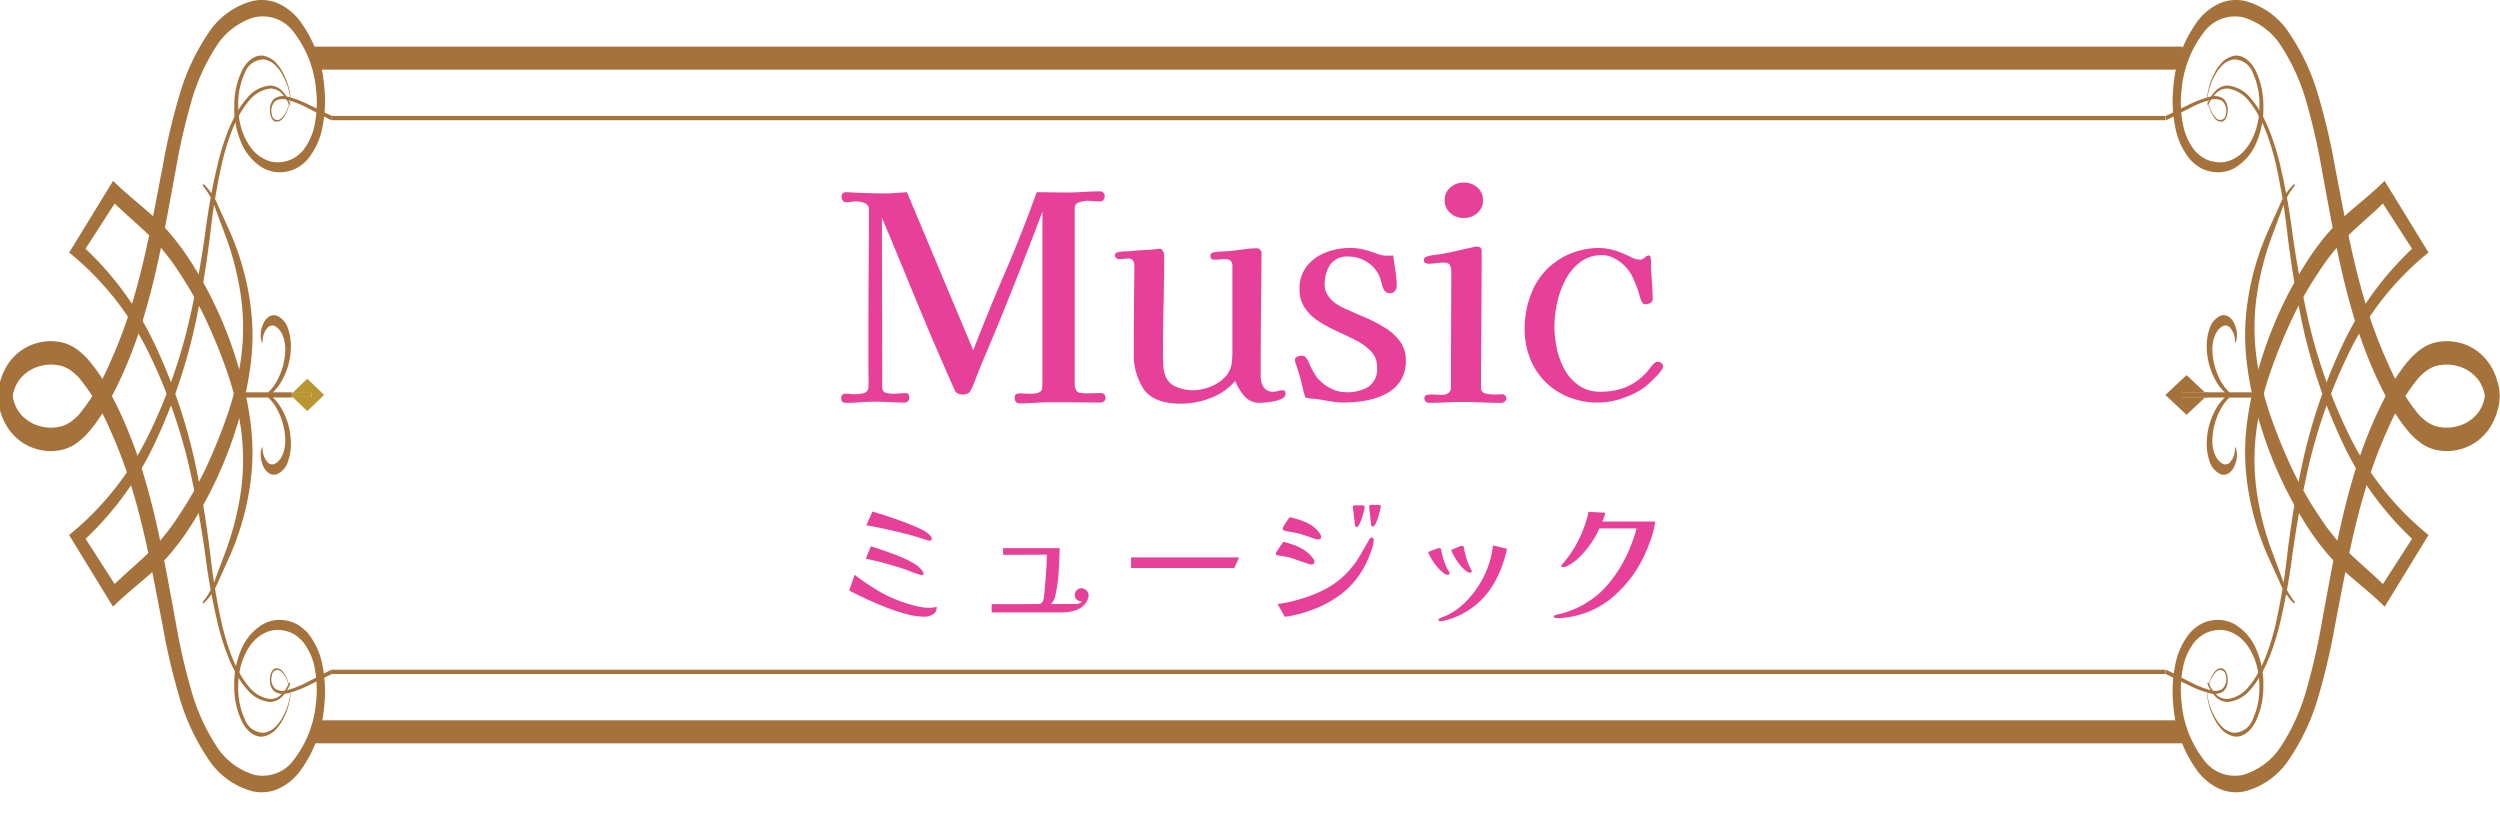 <svg xmlns="http://www.w3.org/2000/svg" xmlns:xlink="http://www.w3.org/1999/xlink" width="315" height="105" viewBox="0 0 315 105">
  <defs>
    <filter id="長方形_2171" x="32" y="0" width="257" height="105" filterUnits="userSpaceOnUse">
      <feOffset dx="3" dy="3" input="SourceAlpha"/>
      <feGaussianBlur stdDeviation="3" result="blur"/>
      <feFlood flood-color="#a5723c" flood-opacity="0.4"/>
      <feComposite operator="in" in2="blur"/>
      <feComposite in="SourceGraphic"/>
    </filter>
    <clipPath id="clip-path">
      <rect id="長方形_2170" data-name="長方形 2170" width="315" height="100" fill="#a5723c"/>
    </clipPath>
  </defs>
  <g id="グループ_16966" data-name="グループ 16966" transform="translate(-38 32.999)">
    <g transform="matrix(1, 0, 0, 1, 38, -33)" filter="url(#長方形_2171)">
      <rect id="長方形_2171-2" data-name="長方形 2171" width="239" height="87" rx="24" transform="translate(38 6)" fill="#fff"/>
    </g>
    <g id="グループ_13797" data-name="グループ 13797" transform="translate(38 -32.999)">
      <path id="パス_8340" data-name="パス 8340" d="M63.6,51.64H61.207l1.862,1.788,2.124-2.039L63.069,49.35l-1.862,1.788H63.6Z" transform="translate(-24.351 -1.629)" fill="#ba9632"/>
      <path id="パス_8341" data-name="パス 8341" d="M61.13,51.769l-.262.251.261.251h2.388v-.5Z" transform="translate(-24.273 -2.255)" fill="#ba9632"/>
      <g id="グループ_13795" data-name="グループ 13795" transform="translate(0)" clip-path="url(#clip-path)">
        <path id="パス_8342" data-name="パス 8342" d="M54.809,61.736a2.676,2.676,0,0,0,1.4-1.709,6.9,6.9,0,0,0,.308-2.658A8.777,8.777,0,0,0,55.059,53a5.785,5.785,0,0,0-.795-.914h2.487l-.206-.329.206-.329H54.265a5.783,5.783,0,0,0,.794-.914,8.777,8.777,0,0,0,1.458-4.367,6.9,6.9,0,0,0-.308-2.658,2.676,2.676,0,0,0-1.4-1.709,1.178,1.178,0,0,0-.939.056,1.918,1.918,0,0,0-.753.817,3.486,3.486,0,0,0-.369,1.244,2.753,2.753,0,0,0,.159,1.277l.081-.048a2.5,2.5,0,0,1,.551-1.772.78.78,0,0,1,1.046-.239,2.333,2.333,0,0,1,.9,1.1,4.5,4.5,0,0,1,.345,1.868,8.607,8.607,0,0,1-1.073,3.946,5.818,5.818,0,0,1-1.075,1.4h-3.8v.657h3.8a5.8,5.8,0,0,1,1.076,1.4,8.607,8.607,0,0,1,1.073,3.946,4.5,4.5,0,0,1-.345,1.868,2.334,2.334,0,0,1-.9,1.1.781.781,0,0,1-1.046-.238,2.5,2.5,0,0,1-.551-1.773l-.081-.048a2.756,2.756,0,0,0-.159,1.278,3.486,3.486,0,0,0,.369,1.244,1.921,1.921,0,0,0,.753.816,1.177,1.177,0,0,0,.939.056" transform="translate(-19.884 -1.994)" fill="#a5723c"/>
        <path id="パス_8343" data-name="パス 8343" d="M36.633,13.756a3.992,3.992,0,0,0,.055-2.216,7.489,7.489,0,0,0-.74-1.946,5.36,5.36,0,0,0-1.084-1.457,2.662,2.662,0,0,0-1.337-.643A2.537,2.537,0,0,0,31.109,9.2a9.229,9.229,0,0,0-.824,4.1c-.04,2.972,1.29,5.639,3.019,6.587a3.711,3.711,0,0,0,2.7.495,4.178,4.178,0,0,0,1.324-.48,4.92,4.92,0,0,0,1.162-1,7.654,7.654,0,0,0,1.458-3.374,14.147,14.147,0,0,0,.146-4.2,13.719,13.719,0,0,0-2.742-7.174A4.838,4.838,0,0,0,32.3,2.189a8.575,8.575,0,0,0-4.817,3.705,25.606,25.606,0,0,0-3.177,7.149,80.036,80.036,0,0,0-1.924,8.518c-1.1,5.885-2.114,11.951-3.8,17.7a59.237,59.237,0,0,1-3.021,8.23c-.6,1.3-1.21,2.5-1.893,3.718A18.809,18.809,0,0,1,11.35,54.54a9.252,9.252,0,0,1-1.414,1.285,5.568,5.568,0,0,1-1.608.79,6.442,6.442,0,0,1-3.221.028,6.332,6.332,0,0,1-3.1-1.794,6.923,6.923,0,0,1-.7-.855A8.143,8.143,0,0,1,.7,52.9a7.421,7.421,0,0,1-.456-1.3,5.872,5.872,0,0,1,0-3.378,7.459,7.459,0,0,1,.456-1.3,8.261,8.261,0,0,1,.6-1.092,6.936,6.936,0,0,1,.7-.856,6.334,6.334,0,0,1,3.1-1.794,6.444,6.444,0,0,1,3.221.028A5.587,5.587,0,0,1,9.937,44a9.2,9.2,0,0,1,1.414,1.285,18.739,18.739,0,0,1,2.317,3.328c.683,1.213,1.29,2.42,1.893,3.718a59.473,59.473,0,0,1,3.022,8.229c1.689,5.753,2.7,11.819,3.8,17.7a79.157,79.157,0,0,0,1.926,8.516,25.6,25.6,0,0,0,3.176,7.148,8.573,8.573,0,0,0,4.815,3.7,4.836,4.836,0,0,0,5.044-1.963,13.7,13.7,0,0,0,2.741-7.17,14.139,14.139,0,0,0-.146-4.2,7.623,7.623,0,0,0-1.458-3.372,4.923,4.923,0,0,0-1.161-1A4.172,4.172,0,0,0,36,79.441a3.7,3.7,0,0,0-2.694.494c-1.729.946-3.058,3.612-3.019,6.583a9.229,9.229,0,0,0,.824,4.1,2.534,2.534,0,0,0,2.417,1.71,2.654,2.654,0,0,0,1.337-.642,5.385,5.385,0,0,0,1.084-1.457,7.525,7.525,0,0,0,.74-1.945,3.992,3.992,0,0,0-.055-2.216,4.055,4.055,0,0,1,.123,2.251,8.066,8.066,0,0,1-.7,2.054,5.95,5.95,0,0,1-1.087,1.607,3,3,0,0,1-1.417.8c-1.022.227-2.085-.516-2.748-1.759a10.016,10.016,0,0,1-1.023-4.49,10.907,10.907,0,0,1,.853-4.628,6.737,6.737,0,0,1,2.4-3.019,4.3,4.3,0,0,1,3.04-.737,4.643,4.643,0,0,1,1.531.467,5.508,5.508,0,0,1,1.423,1.128,8.97,8.97,0,0,1,1.859,4.066,16.643,16.643,0,0,1,.248,4.948,16.159,16.159,0,0,1-3.059,8.405,7.162,7.162,0,0,1-2.814,2.259,5.26,5.26,0,0,1-3.144.291,9.572,9.572,0,0,1-5.609-4.071,27.628,27.628,0,0,1-3.63-7.764A80.3,80.3,0,0,1,20.8,79.021C19.648,73.1,18.608,67.2,16.962,61.763a58.462,58.462,0,0,0-2.874-7.726A27.228,27.228,0,0,0,10.3,47.687a7.307,7.307,0,0,0-1.119-1.012A4.094,4.094,0,0,0,8,46.105a5.278,5.278,0,0,0-2.6,0,4.838,4.838,0,0,0-2.351,1.352,4.609,4.609,0,0,0-.456.555,5.378,5.378,0,0,0-.354.647,3.779,3.779,0,0,0-.248.718,1.613,1.613,0,0,0-.1.536,1.576,1.576,0,0,0,.1.537,3.79,3.79,0,0,0,.248.719,5.214,5.214,0,0,0,.354.647,4.618,4.618,0,0,0,.456.556A4.843,4.843,0,0,0,5.4,53.721a5.28,5.28,0,0,0,2.6,0,4.1,4.1,0,0,0,1.179-.572A7.284,7.284,0,0,0,10.3,52.137a27.207,27.207,0,0,0,3.791-6.349,58.688,58.688,0,0,0,2.876-7.726C18.611,32.628,19.65,26.72,20.8,20.8a79.393,79.393,0,0,1,2.088-8.852,27.59,27.59,0,0,1,3.629-7.763A9.567,9.567,0,0,1,32.124.119a5.249,5.249,0,0,1,3.143.29A7.167,7.167,0,0,1,38.08,2.666a16.16,16.16,0,0,1,3.058,8.4,16.615,16.615,0,0,1-.247,4.947,8.937,8.937,0,0,1-1.859,4.063,5.506,5.506,0,0,1-1.423,1.128,4.612,4.612,0,0,1-1.529.466,4.3,4.3,0,0,1-3.039-.735,6.734,6.734,0,0,1-2.4-3.018,10.907,10.907,0,0,1-.853-4.626A10.02,10.02,0,0,1,30.808,8.8c.663-1.243,1.725-1.986,2.747-1.759a3,3,0,0,1,1.417.8,5.972,5.972,0,0,1,1.087,1.606,8.067,8.067,0,0,1,.7,2.054,4.055,4.055,0,0,1-.123,2.251" transform="translate(-0.267 -0.001)" fill="#a5723c"/>
        <path id="パス_8344" data-name="パス 8344" d="M42.665,87.5a4.645,4.645,0,0,1-1.081,1.731,2.179,2.179,0,0,1-1.492.62,4.2,4.2,0,0,1-2.879-1.586c-1.693-1.911-2.785-4.818-3.567-7.779a82.781,82.781,0,0,1-1.707-9.256c-.436-3.105-.962-6.169-1.617-9.159a67.235,67.235,0,0,0-5.651-16.52,37.165,37.165,0,0,0-9.132-11.716L14.8,33.22l.6-.971,4.548-7.424.385-.628.489.468c1.44,1.38,2.986,2.563,4.517,3.947a24.657,24.657,0,0,1,2.247,2.3,33.75,33.75,0,0,1,2.054,2.715A50.7,50.7,0,0,1,35.963,47.07a42.511,42.511,0,0,1,1.747,8.052,28.924,28.924,0,0,1,.17,4.317,31.2,31.2,0,0,1-.465,4.231,34.452,34.452,0,0,1-2.282,7.588L33.614,74.61A7.672,7.672,0,0,1,31.7,77.472l-.071-.224a8.948,8.948,0,0,0,1.634-3.013l1.318-3.53a36.839,36.839,0,0,0,1.862-7.424,28.714,28.714,0,0,0,.013-7.775,38.481,38.481,0,0,0-1.793-7.359,68.639,68.639,0,0,0-2.75-6.719,47.327,47.327,0,0,0-3.391-5.9,25.718,25.718,0,0,0-3.976-4.791c-1.445-1.386-2.99-2.645-4.482-4.155l.873-.16-4.662,7.239-.148-1.588a39.664,39.664,0,0,1,9.338,12.459,70.266,70.266,0,0,1,5.6,17.141c.618,3.07,1.1,6.2,1.489,9.35a82.776,82.776,0,0,0,1.527,9.183c.712,2.915,1.729,5.766,3.308,7.649a4.11,4.11,0,0,0,2.7,1.622,1.969,1.969,0,0,0,1.394-.517,4.241,4.241,0,0,0,1.045-1.591Z" transform="translate(-6.086 -1.405)" fill="#a5723c"/>
        <path id="パス_8345" data-name="パス 8345" d="M42.531,14.254a4.227,4.227,0,0,0-1.045-1.591,1.968,1.968,0,0,0-1.394-.516,4.105,4.105,0,0,0-2.7,1.621c-1.579,1.883-2.6,4.734-3.308,7.649A82.635,82.635,0,0,0,32.56,30.6c-.389,3.148-.872,6.28-1.489,9.35a70.214,70.214,0,0,1-5.6,17.141,39.672,39.672,0,0,1-9.337,12.459l.148-1.588L20.939,75.2l-.874-.16c1.492-1.51,3.038-2.77,4.482-4.155a25.67,25.67,0,0,0,3.976-4.791,47.2,47.2,0,0,0,3.391-5.9,68.373,68.373,0,0,0,2.751-6.718,38.527,38.527,0,0,0,1.793-7.359,28.715,28.715,0,0,0-.014-7.775,36.8,36.8,0,0,0-1.861-7.424l-1.318-3.529a8.944,8.944,0,0,0-1.634-3.014l.071-.224a7.658,7.658,0,0,1,1.913,2.862l1.52,3.352a34.451,34.451,0,0,1,2.282,7.588,31.1,31.1,0,0,1,.465,4.231,28.762,28.762,0,0,1-.17,4.317,42.511,42.511,0,0,1-1.747,8.052A50.741,50.741,0,0,1,29.63,68a33.892,33.892,0,0,1-2.054,2.715,24.621,24.621,0,0,1-2.248,2.3c-1.531,1.384-3.077,2.567-4.517,3.947l-.488.468-.385-.628L15.39,69.374l-.6-.971.743-.618A37.164,37.164,0,0,0,24.67,56.069a67.243,67.243,0,0,0,5.652-16.52c.654-2.991,1.18-6.055,1.616-9.16a82.821,82.821,0,0,1,1.707-9.256c.782-2.961,1.875-5.869,3.567-7.779a4.2,4.2,0,0,1,2.879-1.586,2.18,2.18,0,0,1,1.493.62,4.644,4.644,0,0,1,1.081,1.731Z" transform="translate(-6.086 -0.987)" fill="#a5723c"/>
        <path id="パス_8346" data-name="パス 8346" d="M300.381,16.269H69.282l.049-.54h231.05Z" transform="translate(-27.516 -1.121)" fill="#a5723c"/>
        <rect id="長方形_2168" data-name="長方形 2168" width="235.419" height="2.899" transform="translate(39.581 5.875)" fill="#a5723c"/>
        <path id="パス_8347" data-name="パス 8347" d="M58.867,14.245a3.448,3.448,0,0,1-.893,1.866.982.982,0,0,1-.751.244c-.27-.021-.53-.341-.632-.737a2.588,2.588,0,0,1-.046-1.268,1.631,1.631,0,0,1,.555-.928,2.01,2.01,0,0,1,1.519-.23,12.958,12.958,0,0,1,2.9,1.1c.945.439,1.876.94,2.8,1.358l-.071.532c-.965-.459-1.875-.979-2.819-1.442a13.086,13.086,0,0,0-2.839-1.153,1.869,1.869,0,0,0-1.4.162,1.7,1.7,0,0,0-.438,1.751.687.687,0,0,0,1.17.452,3.156,3.156,0,0,0,.906-1.73Z" transform="translate(-22.483 -1.034)" fill="#a5723c"/>
        <path id="パス_8348" data-name="パス 8348" d="M455.221,52.158h3l-2.336,2.192-2.664-2.5,2.664-2.5,2.335,2.192h-2.995Z" transform="translate(-180.382 -2.085)" fill="#a5723c"/>
        <path id="パス_8349" data-name="パス 8349" d="M458.648,52.426h-3.356v-.657h3.356l.368.329Z" transform="translate(-180.537 -2.332)" fill="#a5723c"/>
        <path id="パス_8350" data-name="パス 8350" d="M460.336,61.736a2.676,2.676,0,0,1-1.4-1.709,6.9,6.9,0,0,1-.308-2.658A8.776,8.776,0,0,1,460.086,53a5.753,5.753,0,0,1,.795-.914h-2.487l.206-.329-.206-.329h2.486a5.78,5.78,0,0,1-.794-.914,8.776,8.776,0,0,1-1.458-4.367,6.9,6.9,0,0,1,.308-2.658,2.676,2.676,0,0,1,1.4-1.709,1.178,1.178,0,0,1,.939.056,1.918,1.918,0,0,1,.753.817A3.486,3.486,0,0,1,462.4,43.9a2.754,2.754,0,0,1-.159,1.277l-.081-.048a2.5,2.5,0,0,0-.551-1.772.78.78,0,0,0-1.046-.239,2.334,2.334,0,0,0-.9,1.1,4.5,4.5,0,0,0-.345,1.868,8.607,8.607,0,0,0,1.073,3.946,5.817,5.817,0,0,0,1.075,1.4h3.8v.657h-3.8a5.8,5.8,0,0,0-1.076,1.4,8.607,8.607,0,0,0-1.073,3.946,4.5,4.5,0,0,0,.345,1.868,2.334,2.334,0,0,0,.9,1.1.781.781,0,0,0,1.046-.238,2.5,2.5,0,0,0,.551-1.773l.081-.048a2.756,2.756,0,0,1,.159,1.278,3.486,3.486,0,0,1-.369,1.244,1.921,1.921,0,0,1-.753.816,1.178,1.178,0,0,1-.939.056" transform="translate(-180.56 -1.994)" fill="#a5723c"/>
        <path id="パス_8351" data-name="パス 8351" d="M456.246,13.756a4.055,4.055,0,0,1-.123-2.251,8.047,8.047,0,0,1,.7-2.054,5.974,5.974,0,0,1,1.087-1.606,3,3,0,0,1,1.417-.8c1.022-.227,2.085.516,2.747,1.759a10.021,10.021,0,0,1,1.022,4.489,10.917,10.917,0,0,1-.853,4.626,6.734,6.734,0,0,1-2.4,3.018,4.3,4.3,0,0,1-3.039.735,4.612,4.612,0,0,1-1.529-.466,5.507,5.507,0,0,1-1.423-1.128,8.937,8.937,0,0,1-1.859-4.063,16.613,16.613,0,0,1-.247-4.947,16.16,16.16,0,0,1,3.058-8.4A7.163,7.163,0,0,1,457.613.409a5.248,5.248,0,0,1,3.143-.29,9.567,9.567,0,0,1,5.607,4.07,27.589,27.589,0,0,1,3.629,7.763,79.257,79.257,0,0,1,2.087,8.852c1.151,5.916,2.191,11.824,3.837,17.258a58.687,58.687,0,0,0,2.876,7.726,27.208,27.208,0,0,0,3.791,6.349,7.282,7.282,0,0,0,1.119,1.012,4.1,4.1,0,0,0,1.179.572,5.28,5.28,0,0,0,2.6,0,4.843,4.843,0,0,0,2.351-1.351,4.612,4.612,0,0,0,.456-.556,5.2,5.2,0,0,0,.354-.647,3.827,3.827,0,0,0,.248-.719,1.578,1.578,0,0,0,.1-.537,1.632,1.632,0,0,0-.1-.536,3.782,3.782,0,0,0-.248-.718,5.376,5.376,0,0,0-.354-.647,4.615,4.615,0,0,0-.456-.555,4.838,4.838,0,0,0-2.351-1.352,5.28,5.28,0,0,0-2.6,0,4.109,4.109,0,0,0-1.179.571,7.329,7.329,0,0,0-1.119,1.012,27.227,27.227,0,0,0-3.791,6.349,58.456,58.456,0,0,0-2.874,7.726c-1.647,5.434-2.686,11.342-3.837,17.258a80.174,80.174,0,0,1-2.086,8.854,27.611,27.611,0,0,1-3.629,7.764,9.572,9.572,0,0,1-5.609,4.071,5.26,5.26,0,0,1-3.144-.291A7.157,7.157,0,0,1,454.8,97.16a16.16,16.16,0,0,1-3.059-8.405,16.645,16.645,0,0,1,.248-4.948,8.965,8.965,0,0,1,1.859-4.066,5.508,5.508,0,0,1,1.423-1.128,4.643,4.643,0,0,1,1.531-.467,4.3,4.3,0,0,1,3.039.737,6.734,6.734,0,0,1,2.4,3.019,10.907,10.907,0,0,1,.853,4.628,10.016,10.016,0,0,1-1.023,4.49c-.663,1.243-1.725,1.986-2.748,1.759a3,3,0,0,1-1.417-.8,5.95,5.95,0,0,1-1.087-1.607,8.068,8.068,0,0,1-.7-2.054,4.055,4.055,0,0,1,.123-2.251,3.992,3.992,0,0,0-.055,2.216,7.478,7.478,0,0,0,.74,1.945,5.371,5.371,0,0,0,1.084,1.457,2.654,2.654,0,0,0,1.337.642,2.534,2.534,0,0,0,2.417-1.71,9.237,9.237,0,0,0,.825-4.1c.039-2.971-1.29-5.636-3.019-6.583a3.7,3.7,0,0,0-2.694-.494,4.173,4.173,0,0,0-1.324.48,4.925,4.925,0,0,0-1.161,1,7.624,7.624,0,0,0-1.458,3.372,14.142,14.142,0,0,0-.146,4.2,13.7,13.7,0,0,0,2.741,7.17,4.836,4.836,0,0,0,5.044,1.963,8.573,8.573,0,0,0,4.815-3.7,25.6,25.6,0,0,0,3.176-7.148,79.164,79.164,0,0,0,1.926-8.516c1.1-5.886,2.114-11.952,3.8-17.7a59.4,59.4,0,0,1,3.022-8.229c.6-1.3,1.211-2.5,1.893-3.718a18.743,18.743,0,0,1,2.317-3.328A9.205,9.205,0,0,1,482.942,44a5.58,5.58,0,0,1,1.608-.791,6.444,6.444,0,0,1,3.222-.028,6.334,6.334,0,0,1,3.1,1.794,6.936,6.936,0,0,1,.7.856,8.268,8.268,0,0,1,.6,1.092,7.456,7.456,0,0,1,.456,1.3,5.872,5.872,0,0,1,0,3.378,7.42,7.42,0,0,1-.456,1.3,8.149,8.149,0,0,1-.6,1.093,6.921,6.921,0,0,1-.7.855,6.332,6.332,0,0,1-3.1,1.794,6.444,6.444,0,0,1-3.222-.028,5.573,5.573,0,0,1-1.607-.79,9.254,9.254,0,0,1-1.414-1.285,18.807,18.807,0,0,1-2.317-3.328c-.682-1.213-1.29-2.42-1.893-3.718a59.313,59.313,0,0,1-3.021-8.23c-1.689-5.753-2.7-11.819-3.8-17.7a80.183,80.183,0,0,0-1.924-8.518,25.607,25.607,0,0,0-3.177-7.149,8.575,8.575,0,0,0-4.817-3.705,4.838,4.838,0,0,0-5.046,1.964,13.718,13.718,0,0,0-2.742,7.174,14.145,14.145,0,0,0,.146,4.2,7.655,7.655,0,0,0,1.458,3.374,4.92,4.92,0,0,0,1.162,1,4.172,4.172,0,0,0,1.324.48,3.711,3.711,0,0,0,2.7-.495c1.729-.947,3.059-3.614,3.019-6.587a9.238,9.238,0,0,0-.824-4.1,2.537,2.537,0,0,0-2.418-1.711,2.662,2.662,0,0,0-1.337.643,5.373,5.373,0,0,0-1.084,1.457,7.531,7.531,0,0,0-.74,1.946,3.993,3.993,0,0,0,.055,2.216" transform="translate(-177.912 -0.001)" fill="#a5723c"/>
        <path id="パス_8352" data-name="パス 8352" d="M459,87.369a4.227,4.227,0,0,0,1.045,1.591,1.967,1.967,0,0,0,1.393.516,4.1,4.1,0,0,0,2.7-1.621c1.579-1.883,2.6-4.734,3.308-7.649a82.631,82.631,0,0,0,1.527-9.183c.389-3.148.872-6.28,1.489-9.351a70.217,70.217,0,0,1,5.6-17.14A39.672,39.672,0,0,1,485.4,32.074l-.148,1.588-4.662-7.239.874.16c-1.492,1.51-3.038,2.77-4.482,4.155a25.673,25.673,0,0,0-3.976,4.791,47.251,47.251,0,0,0-3.391,5.9,68.483,68.483,0,0,0-2.751,6.719,38.528,38.528,0,0,0-1.793,7.359,28.713,28.713,0,0,0,.014,7.775A36.8,36.8,0,0,0,466.95,70.7l1.318,3.529a8.943,8.943,0,0,0,1.634,3.014l-.071.224a7.657,7.657,0,0,1-1.913-2.862l-1.52-3.352a34.45,34.45,0,0,1-2.282-7.588,31.1,31.1,0,0,1-.465-4.231,28.848,28.848,0,0,1,.169-4.317,42.581,42.581,0,0,1,1.747-8.053A50.747,50.747,0,0,1,471.9,33.623a33.742,33.742,0,0,1,2.054-2.715,24.539,24.539,0,0,1,2.248-2.3c1.531-1.384,3.077-2.567,4.517-3.947l.488-.469.385.629,4.548,7.424.6.971-.743.617a37.18,37.18,0,0,0-9.132,11.717,67.241,67.241,0,0,0-5.652,16.52c-.654,2.991-1.18,6.055-1.616,9.16a82.841,82.841,0,0,1-1.707,9.256c-.782,2.961-1.875,5.869-3.567,7.778a4.2,4.2,0,0,1-2.879,1.587,2.18,2.18,0,0,1-1.493-.62,4.652,4.652,0,0,1-1.081-1.731Z" transform="translate(-180.747 -1.405)" fill="#a5723c"/>
        <path id="パス_8353" data-name="パス 8353" d="M458.869,14.119a4.644,4.644,0,0,1,1.081-1.731,2.179,2.179,0,0,1,1.492-.62,4.2,4.2,0,0,1,2.879,1.586c1.693,1.911,2.785,4.818,3.567,7.778a82.871,82.871,0,0,1,1.707,9.257c.436,3.105.962,6.169,1.617,9.159a67.234,67.234,0,0,0,5.651,16.52A37.167,37.167,0,0,0,486,67.785l.743.618-.6.971L481.6,76.8l-.385.628-.488-.468c-1.44-1.38-2.987-2.563-4.518-3.947a24.651,24.651,0,0,1-2.247-2.3A33.915,33.915,0,0,1,471.9,68a50.707,50.707,0,0,1-6.333-13.446,42.5,42.5,0,0,1-1.747-8.053,28.9,28.9,0,0,1-.17-4.316,31.287,31.287,0,0,1,.465-4.231,34.455,34.455,0,0,1,2.282-7.588l1.519-3.352a7.665,7.665,0,0,1,1.913-2.862l.071.224a8.939,8.939,0,0,0-1.634,3.013l-1.318,3.53a36.832,36.832,0,0,0-1.862,7.424,28.712,28.712,0,0,0-.013,7.775,38.485,38.485,0,0,0,1.793,7.359,68.514,68.514,0,0,0,2.75,6.718,47.259,47.259,0,0,0,3.391,5.9,25.716,25.716,0,0,0,3.976,4.791c1.444,1.386,2.99,2.645,4.482,4.155l-.873.16,4.662-7.239.148,1.587a39.637,39.637,0,0,1-9.337-12.458,70.237,70.237,0,0,1-5.6-17.141c-.618-3.07-1.1-6.2-1.489-9.35a82.767,82.767,0,0,0-1.527-9.183c-.712-2.915-1.729-5.766-3.308-7.649a4.11,4.11,0,0,0-2.7-1.622,1.969,1.969,0,0,0-1.394.517A4.234,4.234,0,0,0,459,14.254Z" transform="translate(-180.747 -0.987)" fill="#a5723c"/>
        <path id="パス_8354" data-name="パス 8354" d="M455.656,14.245a3.447,3.447,0,0,0,.893,1.866.982.982,0,0,0,.751.244c.27-.021.53-.341.632-.737a2.588,2.588,0,0,0,.046-1.268,1.631,1.631,0,0,0-.555-.928,2.01,2.01,0,0,0-1.519-.23,12.958,12.958,0,0,0-2.9,1.1c-.945.439-1.876.94-2.8,1.358l.071.532c.965-.459,1.875-.979,2.819-1.442a13.085,13.085,0,0,1,2.839-1.153,1.869,1.869,0,0,1,1.4.162,1.7,1.7,0,0,1,.438,1.751.687.687,0,0,1-1.17.452,3.155,3.155,0,0,1-.906-1.73Z" transform="translate(-177.338 -1.034)" fill="#a5723c"/>
        <path id="パス_8355" data-name="パス 8355" d="M300.381,87.931H69.282l.049.54h231.05Z" transform="translate(-27.516 -3.547)" fill="#a5723c"/>
        <rect id="長方形_2169" data-name="長方形 2169" width="235.419" height="2.899" transform="translate(39.581 90.758)" fill="#a5723c"/>
        <path id="パス_8356" data-name="パス 8356" d="M58.867,89.862A3.448,3.448,0,0,0,57.974,88a.982.982,0,0,0-.751-.244c-.27.021-.53.341-.632.737a2.588,2.588,0,0,0-.046,1.268,1.63,1.63,0,0,0,.555.928,2.01,2.01,0,0,0,1.519.23,12.958,12.958,0,0,0,2.9-1.1c.945-.439,1.876-.94,2.8-1.358l-.071-.532c-.965.459-1.875.979-2.819,1.442a13.135,13.135,0,0,1-2.839,1.153,1.865,1.865,0,0,1-1.4-.163,1.693,1.693,0,0,1-.438-1.75.687.687,0,0,1,1.17-.452,3.156,3.156,0,0,1,.906,1.73Z" transform="translate(-22.483 -3.541)" fill="#a5723c"/>
        <path id="パス_8357" data-name="パス 8357" d="M455.656,89.862A3.447,3.447,0,0,1,456.55,88a.982.982,0,0,1,.751-.244c.27.021.53.341.632.737a2.588,2.588,0,0,1,.046,1.268,1.631,1.631,0,0,1-.555.928,2.01,2.01,0,0,1-1.519.23,12.959,12.959,0,0,1-2.9-1.1c-.945-.439-1.876-.94-2.8-1.358l.071-.532c.965.459,1.875.979,2.819,1.442a13.134,13.134,0,0,0,2.839,1.153,1.864,1.864,0,0,0,1.4-.163,1.693,1.693,0,0,0,.438-1.75.687.687,0,0,0-1.17-.452,3.155,3.155,0,0,0-.906,1.73Z" transform="translate(-177.338 -3.541)" fill="#a5723c"/>
      </g>
    </g>
    <g id="グループ_14380" data-name="グループ 14380" transform="translate(254 -43.695)">
      <path id="パス_9846" data-name="パス 9846" d="M-39.906-1.26a.987.987,0,0,1-.468.954,2.079,2.079,0,0,1-1.08.288,8.869,8.869,0,0,1-2.259-.333A24.72,24.72,0,0,1-46.287-1.2q-1.323-.513-2.529-1.08t-2.106-1.035l.684-1.98a30.53,30.53,0,0,0,3.06,2.07,16.7,16.7,0,0,0,3.384,1.494q.648.216,1.458.405a6.545,6.545,0,0,0,1.476.189A3.523,3.523,0,0,0-39.906-1.26Zm-1.656-4.122a.1.1,0,0,1-.063.1.339.339,0,0,1-.135.027,1.868,1.868,0,0,1-.441-.108q-.333-.108-.738-.261l-.765-.288q-.36-.135-.54-.189-1.134-.36-2.277-.675t-2.313-.549l.648-1.566L-47-8.5q.7.234,1.485.522t1.53.621a9.826,9.826,0,0,1,1.332.711,3.543,3.543,0,0,1,.891.774,2.251,2.251,0,0,1,.144.225A.545.545,0,0,1-41.562-5.382Zm1.044-4.446a.189.189,0,0,1-.1.18.426.426,0,0,1-.207.054.656.656,0,0,1-.108-.009.711.711,0,0,1-.108-.027q-.882-.306-1.764-.558t-1.782-.468q-1.044-.252-2.079-.477t-2.1-.4l.774-1.728q.45.126,1.188.36t1.6.531q.864.3,1.71.63t1.512.648a4.813,4.813,0,0,1,.99.585,1.987,1.987,0,0,1,.306.3A.592.592,0,0,1-40.518-9.828Zm19.764,7.146a1.075,1.075,0,0,1-.09.414,3.765,3.765,0,0,1-.18.378,2.166,2.166,0,0,1-.819.81,3.718,3.718,0,0,1-1.1.4A5.908,5.908,0,0,1-24.1-.558h-8.874v-.594q0-.234.018-.468.18.018.36.018h3.051q1.341,0,2.691-.018a.943.943,0,0,0,.4-.522,1.922,1.922,0,0,0,.072-.351q.018-.171.036-.351.126-1.242.216-2.493t.108-2.493l-5.508.018v-.846h7.128q-.036,1.476-.126,2.988a18.409,18.409,0,0,1-.414,2.952,2.207,2.207,0,0,1-.54,1.1h3.024a1.138,1.138,0,0,0,.9-.324h-.018a.94.94,0,0,1-.63-.2.7.7,0,0,1-.288-.594.876.876,0,0,1,.234-.6A.744.744,0,0,1-21.69-3.6a.914.914,0,0,1,.657.27A.87.87,0,0,1-20.754-2.682ZM-1.8-7.488l-.594,1.332H-15.408V-7.488Zm9.5.576a.27.27,0,0,1-.126.243.49.49,0,0,1-.27.081,1.785,1.785,0,0,1-.36-.09q-.288-.09-.576-.189L5.976-7Q5.6-7.128,5.22-7.263t-.756-.243q-.144-.036-.486-.09L3.312-7.7a2.588,2.588,0,0,1-.414-.09h.018q-.072-.036-.072-.18a1.165,1.165,0,0,1,.2-.4q.2-.315.423-.639t.3-.432a9.444,9.444,0,0,1,1.44.423,6.194,6.194,0,0,1,1.368.72A3.707,3.707,0,0,1,7.6-7.236q.036.072.072.153A.416.416,0,0,1,7.7-6.912Zm7.47-2.754a3.57,3.57,0,0,1-.2,1.008q-.2.63-.459,1.251a10.8,10.8,0,0,1-.459.981A10.81,10.81,0,0,1,10.26-2.3,14.471,14.471,0,0,1,7.236-.819,15.962,15.962,0,0,1,3.96,0l-.9-1.62A15.124,15.124,0,0,0,5.1-2.007a21.242,21.242,0,0,0,2.151-.675,14.783,14.783,0,0,0,1.89-.846,11.973,11.973,0,0,0,1.665-1.107,9.824,9.824,0,0,0,1.431-1.4A11.768,11.768,0,0,0,13.5-7.821q.54-.945,1.08-1.881a1.609,1.609,0,0,1,.135-.189.256.256,0,0,1,.207-.1.2.2,0,0,1,.2.108A.479.479,0,0,1,15.174-9.666Zm-6.624-.4a.27.27,0,0,1-.126.243.49.49,0,0,1-.27.081,1.9,1.9,0,0,1-.432-.1q-.324-.1-.657-.225a4.974,4.974,0,0,0-.477-.162,9.4,9.4,0,0,0-1-.3q-.495-.117-1.035-.189a3.23,3.23,0,0,0-.342-.063,1.092,1.092,0,0,1-.342-.1.419.419,0,0,1-.135-.09.31.31,0,0,1-.027-.162,1.13,1.13,0,0,1,.189-.4q.189-.306.4-.612l.279-.414a12.01,12.01,0,0,1,1.44.405,6.119,6.119,0,0,1,1.4.693,3.327,3.327,0,0,1,1.026,1.062q.036.072.072.153A.416.416,0,0,1,8.55-10.062Zm5.472-3.744a2.739,2.739,0,0,1-.1.54q-.1.4-.252.855a5.244,5.244,0,0,1-.324.783q-.171.324-.315.324-.108,0-.2-.144l-.045-.342q-.045-.342-.1-.81t-.1-.846q-.045-.378-.045-.432,0-.144.288-.162a1.853,1.853,0,0,1,.378,0h.54a.365.365,0,0,1,.207.045A.223.223,0,0,1,14.022-13.806Zm2.034-.108a2.868,2.868,0,0,1-.1.549q-.1.4-.243.864a5.059,5.059,0,0,1-.315.792q-.171.333-.333.333a.22.22,0,0,1-.2-.126l-.045-.342q-.045-.342-.09-.81t-.09-.846q-.045-.378-.045-.432,0-.108.162-.144a1.325,1.325,0,0,1,.351-.027q.189.009.261.009.144,0,.414-.009T16.056-13.914Zm8.676,8.46a.127.127,0,0,1-.081.126.416.416,0,0,1-.171.036.408.408,0,0,1-.144-.027,1.326,1.326,0,0,0-.144-.045,4,4,0,0,1-.855-.738,7.466,7.466,0,0,1-.792-1.044,5.335,5.335,0,0,1-.513-1.008q.108-.054.405-.171t.594-.225a1.541,1.541,0,0,1,.387-.108q.234,0,.279.3t.081.459a10.765,10.765,0,0,0,.351,1.134,6.189,6.189,0,0,0,.513,1.062.726.726,0,0,1,.063.117A.339.339,0,0,1,24.732-5.454Zm7.236-3.114a15.728,15.728,0,0,1-1.341,3.8,10.471,10.471,0,0,1-2.313,3.033A10.049,10.049,0,0,1,24.822.27q-.234.072-.63.171a2.756,2.756,0,0,1-.63.1A.442.442,0,0,1,23.4.5Q23.31.468,23.31.4q0-.108.189-.207a3.585,3.585,0,0,1,.4-.18q.216-.081.27-.1A8.225,8.225,0,0,0,25.452-.8a8.49,8.49,0,0,0,1.116-.909,12.26,12.26,0,0,0,2.448-3.33A11.621,11.621,0,0,0,30.2-9ZM27.522-5.724a.134.134,0,0,1-.072.117.3.3,0,0,1-.162.045.607.607,0,0,1-.27-.072,3.674,3.674,0,0,1-.837-.738,7.23,7.23,0,0,1-.756-1.044,5.933,5.933,0,0,1-.495-1.008q.144-.054.423-.18t.558-.234a1.358,1.358,0,0,1,.369-.108.207.207,0,0,1,.234.162q.036.162.054.306.072.342.2.819a8.526,8.526,0,0,0,.306.936,5.458,5.458,0,0,0,.36.765.74.74,0,0,0,.063.108A.218.218,0,0,1,27.522-5.724Zm23.112-6.282a11.114,11.114,0,0,1-.5,2.1,21.109,21.109,0,0,1-.882,2.2A14.367,14.367,0,0,1,48.2-5.814a15.534,15.534,0,0,1-3.06,3.447A11.047,11.047,0,0,1,41.058-.252a8.969,8.969,0,0,1-1,.234q-.513.09-1.017.144-.18.018-.369.027t-.387.009a2,2,0,0,1-.252-.027q-.18-.027-.18-.153a.163.163,0,0,1,.09-.144.613.613,0,0,1,.162-.072q.18-.054.378-.1t.378-.081a12.671,12.671,0,0,0,2.106-.792,12.162,12.162,0,0,0,1.746-1.053A10.119,10.119,0,0,0,44.244-3.6a15.853,15.853,0,0,0,2.484-3.528,20.018,20.018,0,0,0,1.566-4.014H43.6A11.333,11.333,0,0,1,42.57-9.3a11.158,11.158,0,0,1-1.458,1.755A6.106,6.106,0,0,1,39.4-6.336a1.039,1.039,0,0,1-.4.09.428.428,0,0,1-.117-.027q-.081-.027-.081-.081a.218.218,0,0,1,.045-.144.65.65,0,0,0,.081-.126,14.48,14.48,0,0,0,2.826-4.9q.144-.414.27-.846a7.47,7.47,0,0,0,.2-.864l2.124.126a3.2,3.2,0,0,1-.162.567q-.108.279-.216.531Z" transform="translate(-58.079 88.416)" fill="#e64099"/>
      <path id="パス_9847" data-name="パス 9847" d="M-18.414-.54a.452.452,0,0,1-.216.4A.827.827,0,0,1-19.1,0q-1.224,0-2.484-.018T-24.1-.036h-1.314q-.666,0-1.314.036l-1.224.072q-.612.036-1.224.036-.684,0-.684-.72,0-.36.2-.45a1.172,1.172,0,0,1,.486-.09q.288,0,.594.018t.594.018a3.116,3.116,0,0,0,1.206-.162.651.651,0,0,0,.378-.576q.036-.414.036-1.17V-24.048q-1.332,3.528-2.718,7.056t-2.826,7.056Q-32.526-8.46-33.138-7t-1.224,2.934q-.252.648-.5,1.314a11.2,11.2,0,0,1-.576,1.278.81.81,0,0,1-.414.36,1.489,1.489,0,0,1-.558.108,1.489,1.489,0,0,1-.558-.108.81.81,0,0,1-.414-.36q-.252-.576-.5-1.134t-.5-1.134q-.54-1.224-1.062-2.43t-1.026-2.394q-1.548-3.672-3.06-7.362t-3.06-7.362q0,5.328.018,10.656t.018,10.656q0,.612.432.738a3.2,3.2,0,0,0,.9.126q.432,0,.864-.036t.828-.036a.313.313,0,0,1,.306.216,1.039,1.039,0,0,1,.09.4A.65.65,0,0,1-43.29-.2a.431.431,0,0,1-.36.2q-.972,0-1.962-.054t-1.962-.054q-.828,0-1.692.072t-1.692.072a1.7,1.7,0,0,1-.558-.072q-.2-.072-.2-.576t.612-.5a3.95,3.95,0,0,1,.522.036,3.95,3.95,0,0,0,.522.036,5.575,5.575,0,0,0,1.116-.126.773.773,0,0,0,.648-.81q.036-.612.018-1.278t-.018-1.314V-9q0-3.816.036-7.65t.036-7.65a.814.814,0,0,0-.54-.828,2.8,2.8,0,0,0-1.044-.216,3.935,3.935,0,0,0-.648.054,3.935,3.935,0,0,1-.648.054.5.5,0,0,1-.414-.216.718.718,0,0,1-.162-.432.541.541,0,0,1,.612-.612q.432,0,.864.036t.864.036q.756.036,1.512.054t1.512.018q.72,0,1.458-.054t1.422-.09l8.352,19.908q1.944-5,4.068-9.936T-27.09-26.5q.936,0,1.89.018t1.89.018q1.044,0,2.124-.072t2.124-.072a.463.463,0,0,1,.4.2.694.694,0,0,1,.144.414.774.774,0,0,1-.144.432.452.452,0,0,1-.4.216q-.432,0-.864-.036t-.9-.036a2.879,2.879,0,0,0-.918.2.7.7,0,0,0-.558.666v22.1a1.9,1.9,0,0,0,.144.828.729.729,0,0,0,.594.414,5.772,5.772,0,0,0,.738.054q.468,0,.918-.018t.882-.018Q-18.414-1.188-18.414-.54Zm22.68-.576q0,.468-.666.72a6.019,6.019,0,0,1-1.44.342,10.979,10.979,0,0,1-1.134.09A2.451,2.451,0,0,1-.936-.828,6.43,6.43,0,0,1-2.07-2.736a7.531,7.531,0,0,1-3.1,2.16A10.365,10.365,0,0,1-8.91.144q-3.312,0-4.626-1.728a7.882,7.882,0,0,1-1.314-4.86q0-2.664.018-5.346t.054-5.382a1.351,1.351,0,0,0-.162-.7.716.716,0,0,0-.666-.27,4.639,4.639,0,0,0-.576.036,4.639,4.639,0,0,1-.576.036.476.476,0,0,1-.306-.144.385.385,0,0,1-.162-.252q0-.324.144-.4a1.4,1.4,0,0,1,.432-.108,3.663,3.663,0,0,1,.72-.072q.36,0,.72-.036.648-.072,1.278-.108l1.278-.072.576-.072a4.639,4.639,0,0,1,.576-.036q.18,0,.324.306a1.238,1.238,0,0,1,.144.486q0,3.1-.072,6.21t-.072,6.21q0,.684.036,1.44a4.43,4.43,0,0,0,.288,1.4A2.391,2.391,0,0,0-9.432-1.944a5.53,5.53,0,0,0,2,.4,6.05,6.05,0,0,0,2.142-.414A5.26,5.26,0,0,0-3.4-3.168a3.069,3.069,0,0,0,.9-1.944A13.231,13.231,0,0,0-2.43-6.5V-17.28a.746.746,0,0,0-.234-.576.842.842,0,0,0-.594-.216,6.7,6.7,0,0,0-.7.036,6.7,6.7,0,0,1-.7.036q-.54,0-.54-.468a.4.4,0,0,1,.126-.342.816.816,0,0,1,.342-.126,7.143,7.143,0,0,1,.9-.09q.468-.018.936-.054.792-.072,1.836-.216A13.264,13.264,0,0,1,.7-19.44a.543.543,0,0,1,.378.216.468.468,0,0,1,.162.4q-.036,3.852-.072,7.74T1.134-3.312a2.528,2.528,0,0,0,.36,1.368,1.367,1.367,0,0,0,1.26.576,1.922,1.922,0,0,0,.576-.09,1.922,1.922,0,0,1,.576-.09Q4.266-1.548,4.266-1.116ZM19.422-5.328a4.591,4.591,0,0,1-.72,2.664,4.861,4.861,0,0,1-1.89,1.62,9.239,9.239,0,0,1-2.538.81,15.993,15.993,0,0,1-2.7.234,8.42,8.42,0,0,1-1.35-.108L8.91-.324a8.326,8.326,0,0,0-1.1-.144A5.036,5.036,0,0,1,6.75-.648Q6.5-1.512,6.3-2.394A15.605,15.605,0,0,0,5.814-4.1a5.283,5.283,0,0,0-.2-.63,2.324,2.324,0,0,1-.162-.594A.449.449,0,0,1,5.8-5.8,2.017,2.017,0,0,1,6.39-5.9a.509.509,0,0,1,.342.144.989.989,0,0,1,.234.288,2.337,2.337,0,0,1,.288.54,6,6,0,0,0,.252.576q.252.432.486.846a2.922,2.922,0,0,0,.594.738,5.365,5.365,0,0,0,1.53,1.062A4.158,4.158,0,0,0,11.9-1.3a5.307,5.307,0,0,0,2.79-.666,2.725,2.725,0,0,0,1.1-2.538,2.712,2.712,0,0,0-.7-1.89,6.624,6.624,0,0,0-1.818-1.368Q12.15-8.352,10.908-8.91A19.2,19.2,0,0,1,8.55-10.17a6.316,6.316,0,0,1-1.818-1.692,4.094,4.094,0,0,1-.7-2.43,4.474,4.474,0,0,1,.936-2.916,5.6,5.6,0,0,1,2.394-1.71,8.342,8.342,0,0,1,3.006-.558,7.087,7.087,0,0,1,1.89.234q.846.234,1.818.594a3.191,3.191,0,0,0,1.008.144h.378a1.924,1.924,0,0,0,.378-.036q.108.936.27,1.926a11.921,11.921,0,0,1,.162,1.926.979.979,0,0,1-.216.63.739.739,0,0,1-.612.27.817.817,0,0,1-.828-.5,4.172,4.172,0,0,1-.234-.684q-.09-.36-.2-.72a3.939,3.939,0,0,0-1.548-1.944,4.162,4.162,0,0,0-2.376-.756A2.642,2.642,0,0,0,9.882-17.37,4.544,4.544,0,0,0,9.2-14.8a2.166,2.166,0,0,0,.252,1.044,3.7,3.7,0,0,0,.648.864,3.885,3.885,0,0,0,.792.612q.432.252.9.468,1.044.468,2.358,1.026A20.671,20.671,0,0,1,16.668-9.5a6.824,6.824,0,0,1,1.98,1.746A3.92,3.92,0,0,1,19.422-5.328ZM32.094-.54a.53.53,0,0,1-.2.4.611.611,0,0,1-.414.18q-1.26,0-2.52-.054t-2.52-.054q-1.044,0-2.106.054T22.23.036a.4.4,0,0,1-.324-.2A.618.618,0,0,1,21.762-.5a.406.406,0,0,1,.4-.468,3.846,3.846,0,0,1,.918-.036q.486.036.918.036a1.317,1.317,0,0,0,.792-.234.809.809,0,0,0,.324-.7v-4.68l.036-9.864a1.97,1.97,0,0,0-.162-.846q-.162-.342-.774-.342a6.5,6.5,0,0,0-.954.072,6.747,6.747,0,0,1-.99.072.98.98,0,0,1-.36-.09.292.292,0,0,1-.216-.27q0-.468.36-.54a5.208,5.208,0,0,1,.936-.2q.468-.054.936-.126,1.008-.18,2-.414t2-.45a1.261,1.261,0,0,1,.4-.072q.648,0,.648.54,0,4.284-.036,8.586T28.89-1.908a.706.706,0,0,0,.612.774,5.435,5.435,0,0,0,1.08.126q.288,0,.558-.018t.522-.018a.39.39,0,0,1,.288.18A.544.544,0,0,1,32.094-.54ZM29.142-25.488a2.021,2.021,0,0,1-.72,1.62,2.531,2.531,0,0,1-1.692.612,2.531,2.531,0,0,1-1.692-.612,2.021,2.021,0,0,1-.72-1.62,2.021,2.021,0,0,1,.72-1.62,2.531,2.531,0,0,1,1.692-.612,2.531,2.531,0,0,1,1.692.612A2.021,2.021,0,0,1,29.142-25.488ZM51.822-4.536a.592.592,0,0,1-.018.144.7.7,0,0,1-.054.144,7.915,7.915,0,0,1-1.044,1.224,14.432,14.432,0,0,1-1.224,1.116,10.837,10.837,0,0,1-2.718,1.35A9.253,9.253,0,0,1,43.722,0,9.685,9.685,0,0,1,38.88-1.188a8.52,8.52,0,0,1-3.294-3.294A9.685,9.685,0,0,1,34.4-9.324a11.8,11.8,0,0,1,1.08-5,8.7,8.7,0,0,1,3.384-3.78,9.007,9.007,0,0,1,2.322-1.008,9.2,9.2,0,0,1,2.5-.36,7.058,7.058,0,0,1,1.422.144,7.4,7.4,0,0,1,1.386.432,11.439,11.439,0,0,1,1.224.54,2.819,2.819,0,0,0,1.188.36.948.948,0,0,0,.63-.27.866.866,0,0,1,.486-.27.231.231,0,0,1,.216.144,3.848,3.848,0,0,1,.072.756v.756q.072.9.126,1.764t.09,1.728v.324a.548.548,0,0,1-.306.522,1.267,1.267,0,0,1-.594.162.485.485,0,0,1-.468-.306,3.748,3.748,0,0,1-.216-.558,15.757,15.757,0,0,0-.81-2.268,5.446,5.446,0,0,0-1.386-1.944,4.832,4.832,0,0,0-1.17-.774,3.147,3.147,0,0,0-1.386-.342,4.483,4.483,0,0,0-2.808.882,6.691,6.691,0,0,0-1.872,2.268,11.4,11.4,0,0,0-1.044,2.934,14.264,14.264,0,0,0-.324,2.916A13.332,13.332,0,0,0,38.448-6.8a9.454,9.454,0,0,0,.99,2.664,5.889,5.889,0,0,0,1.8,2,4.683,4.683,0,0,0,2.736.774,8.6,8.6,0,0,0,2.934-.486,7,7,0,0,0,2.5-1.6,4.627,4.627,0,0,0,.648-.72,6.357,6.357,0,0,1,.648-.756.622.622,0,0,1,.432-.216.742.742,0,0,1,.486.162A.549.549,0,0,1,51.822-4.536Z" transform="translate(-58.287 61.416)" fill="#e64099"/>
    </g>
  </g>
</svg>
